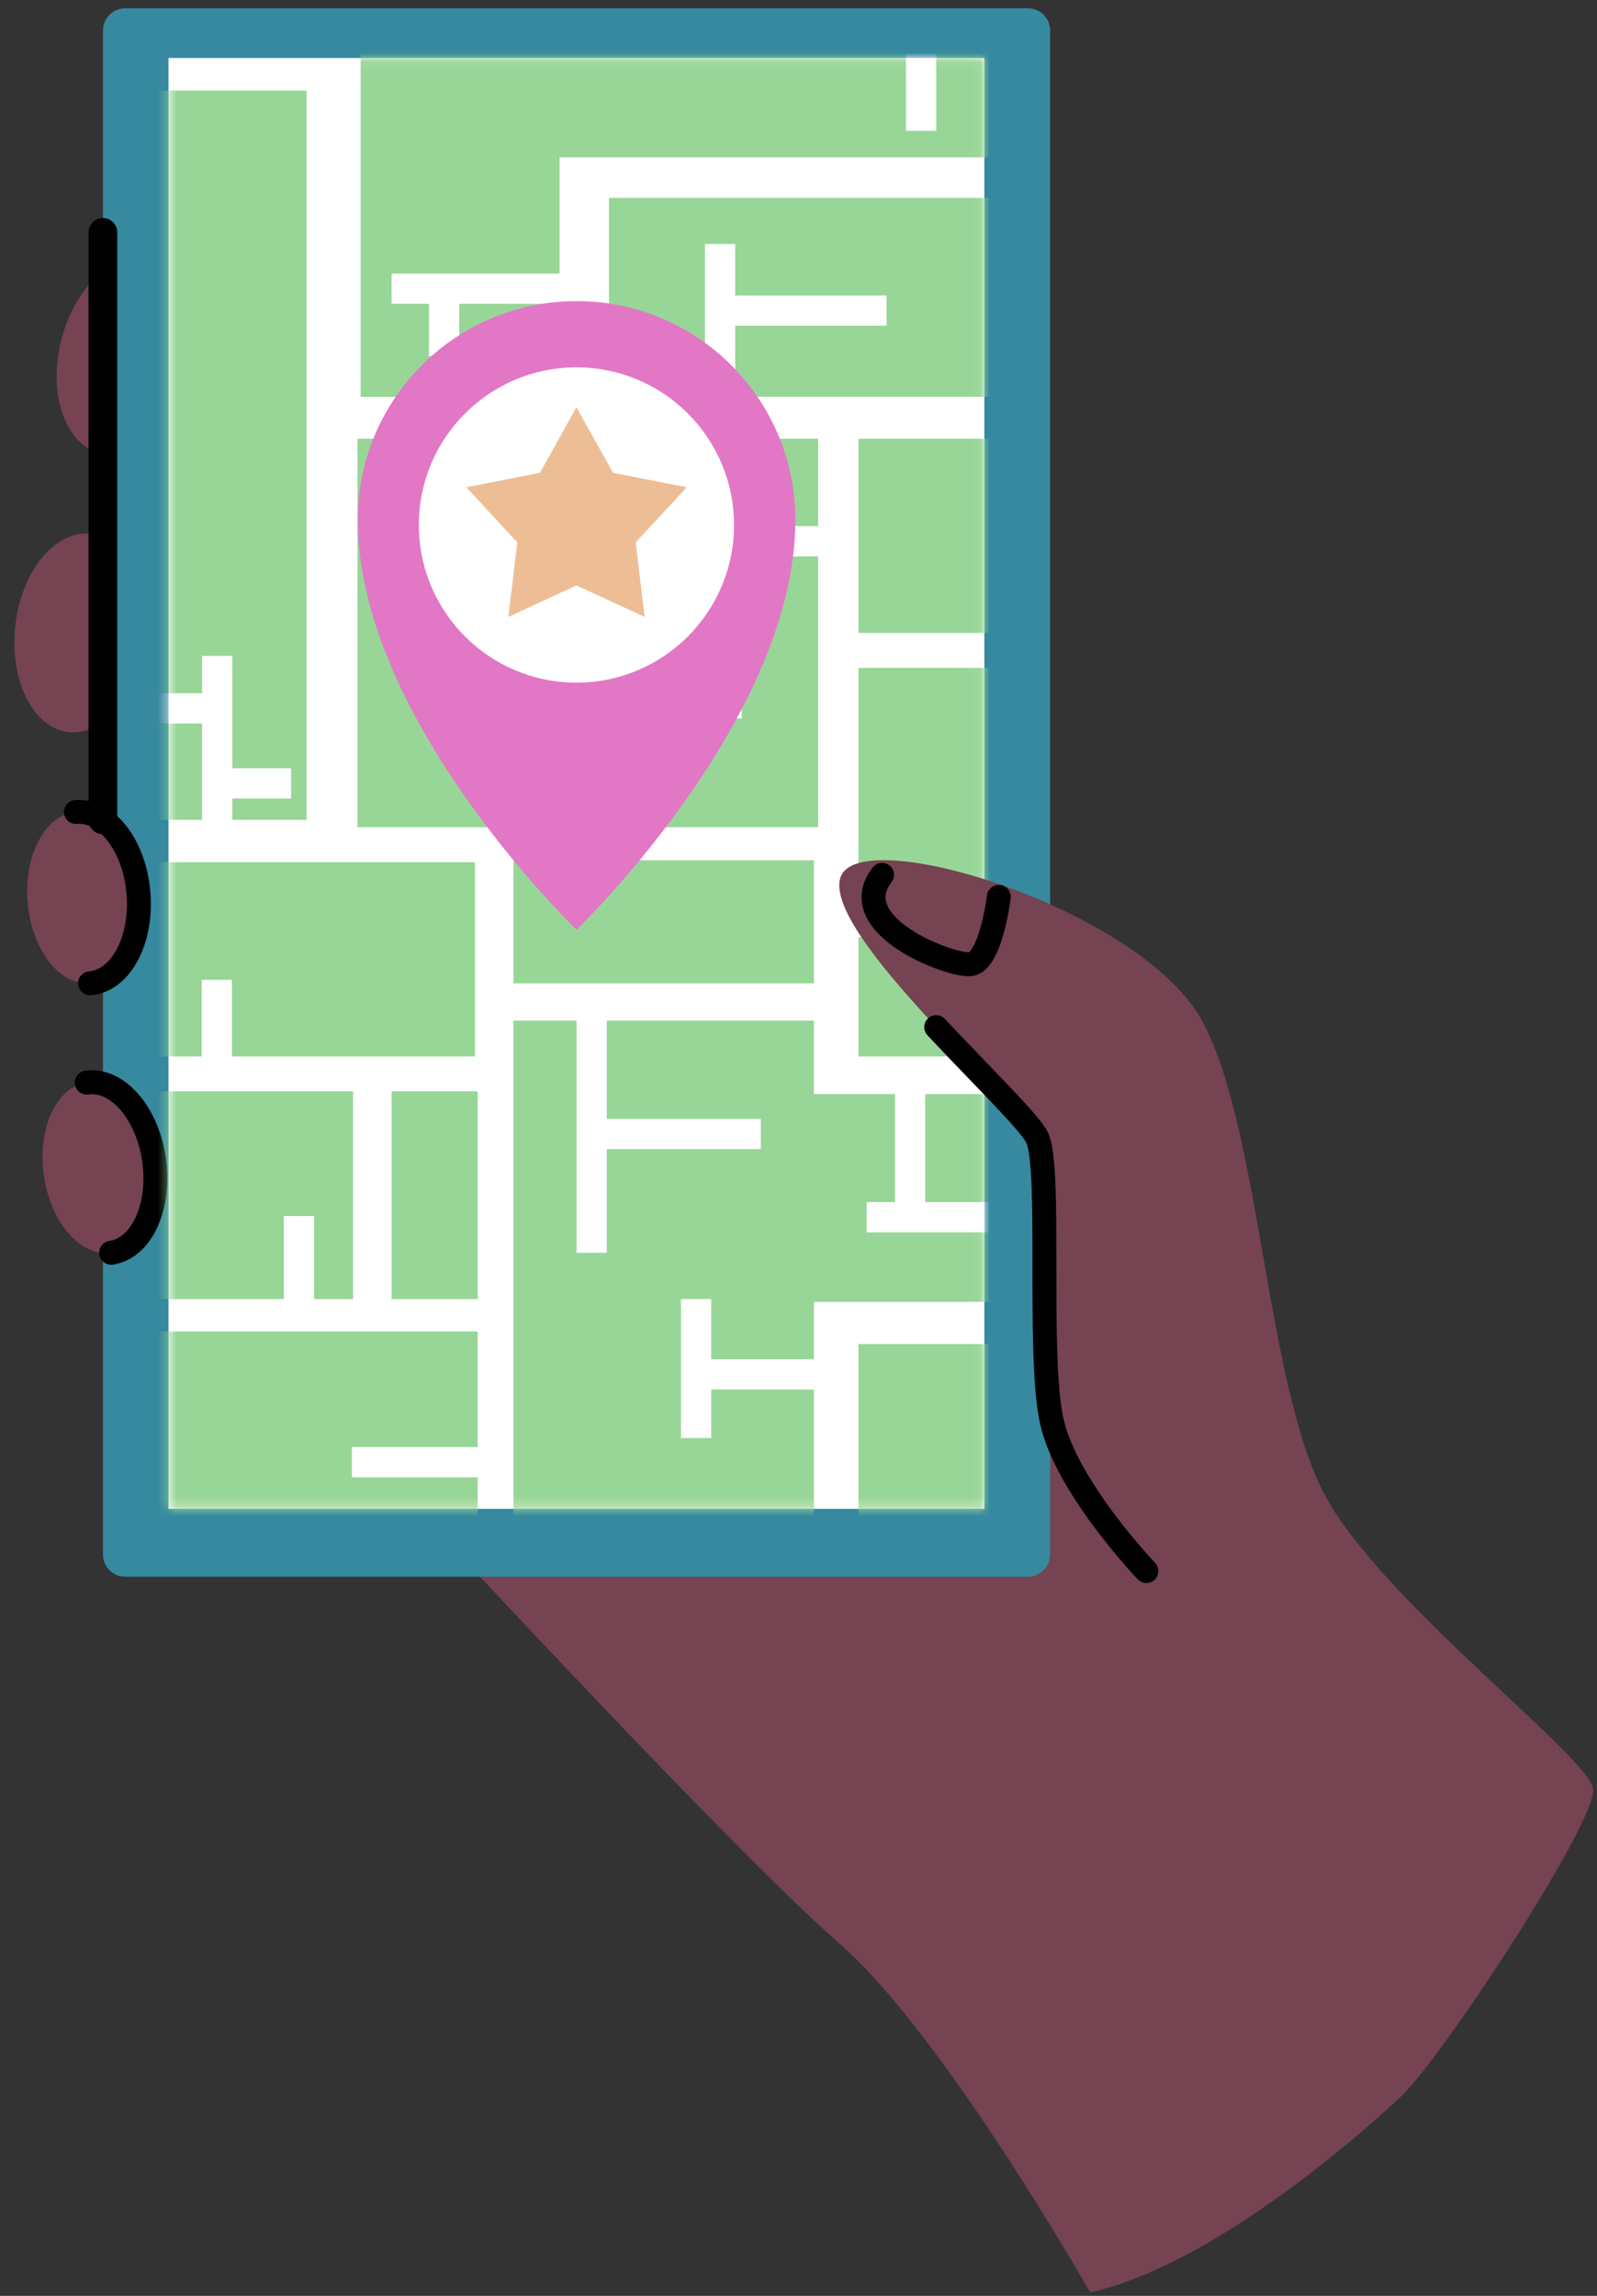 <svg xmlns="http://www.w3.org/2000/svg" width="167" height="240" viewBox="0 0 167 240" fill="none">
  <rect x="0" y="0" width="167" height="240" fill="#333333" stroke="none"/>
  <path d="M19.492 38.871C20.895 33.29 19.102 28.029 15.486 27.12C11.871 26.211 7.803 29.999 6.4 35.58C4.997 41.161 6.79 46.422 10.406 47.331C14.021 48.24 18.089 44.452 19.492 38.871Z" fill="#754351"/>
  <path d="M114 239.64C114 239.64 98.69 212.67 87.77 203.16C76.85 193.66 44.84 159.08 44.84 159.08L95.61 125.24L121.36 132.23L146.74 218.94C146.74 218.94 128.71 236.34 114 239.65V239.64Z" fill="#754351"/>
  <path d="M15.02 66.898C15.639 61.177 13.137 56.214 9.431 55.812C5.725 55.411 2.218 59.724 1.598 65.445C0.979 71.166 3.481 76.13 7.187 76.531C10.894 76.933 14.4 72.62 15.02 66.898Z" fill="#754351"/>
  <path d="M109.81 162.51L109.81 3.18C109.81 1.904 108.776 0.87 107.5 0.87L13.08 0.87C11.804 0.87 10.77 1.904 10.77 3.18L10.77 162.51C10.77 163.786 11.804 164.82 13.08 164.82H107.5C108.776 164.82 109.81 163.786 109.81 162.51Z" fill="#36899F"/>
  <path d="M9.424 102.789C12.627 102.527 14.896 98.302 14.491 93.354C14.086 88.406 11.16 84.606 7.957 84.869C4.753 85.131 2.485 89.355 2.89 94.304C3.295 99.252 6.22 103.051 9.424 102.789Z" fill="#754351"/>
  <path d="M11.62 130.962C14.802 130.507 16.811 126.153 16.107 121.238C15.403 116.323 12.253 112.708 9.072 113.164C5.89 113.62 3.881 117.973 4.585 122.888C5.289 127.803 8.439 131.418 11.62 130.962Z" fill="#754351"/>
  <path d="M9.41 102.79C12.62 102.53 14.89 98.3 14.48 93.36C14.08 88.41 11.15 84.61 7.94 84.88" stroke="black" stroke-width="2.5" stroke-linecap="round" stroke-linejoin="round"/>
  <path d="M11.62 130.96C14.8 130.5 16.81 126.15 16.11 121.24C15.41 116.33 12.26 112.71 9.07 113.17" stroke="black" stroke-width="2.5" stroke-linecap="round" stroke-linejoin="round"/>
  <path d="M10.76 85.71V24.29" stroke="black" stroke-width="3" stroke-linecap="round" stroke-linejoin="round"/>
  <path d="M102.94 157.73L102.94 6.06L17.62 6.06L17.62 157.73H102.94Z" fill="white"/>
  <mask id="mask0_4_1879" style="mask-type:luminance" maskUnits="userSpaceOnUse" x="17" y="6" width="86" height="152">
    <path d="M102.94 157.73L102.94 6.06L17.62 6.06L17.62 157.73H102.94Z" fill="white"/>
  </mask>
  <g mask="url(#mask0_4_1879)">
    <path d="M58.52 0.87H37.71V41.49H58.52V0.87Z" fill="#98D697"/>
    <path d="M85.55 45.86H37.38V86.48H85.55V45.86Z" fill="#98D697"/>
    <path d="M111.85 20.69H63.68V41.48H111.85V20.69Z" fill="#98D697"/>
    <path d="M104.45 -4.34H56.28V16.45H104.45V-4.34Z" fill="#98D697"/>
    <path d="M137.94 69.82H89.77V110.44H137.94V69.82Z" fill="#98D697"/>
    <path d="M137.94 140.5H89.77V181.12H137.94V140.5Z" fill="#98D697"/>
    <path d="M137.94 45.86H89.77V66.17H137.94V45.86Z" fill="#98D697"/>
    <path d="M36.92 114.08H1.5V135.8H36.92V114.08Z" fill="#98D697"/>
    <path d="M49.95 114.08H40.95V135.8H49.95V114.08Z" fill="#98D697"/>
    <path d="M49.95 139.18H14.53V160.9H49.95V139.18Z" fill="#98D697"/>
    <path d="M125.25 114.37H83.01V136.09H125.25V114.37Z" fill="#98D697"/>
    <path d="M85.11 89.93H53.69V102.79H85.11V89.93Z" fill="#98D697"/>
    <path d="M85.11 106.69H53.69V161.12H85.11V106.69Z" fill="#98D697"/>
    <path d="M49.67 90.13H1.5V110.44H49.67V90.13Z" fill="#98D697"/>
    <path d="M32.05 9.46H11.24V85.7H32.05V9.46Z" fill="#98D697"/>
    <path d="M59.01 31.76V28.6H40.95V31.76H59.01Z" fill="white"/>
    <path d="M92.71 34.05V30.89H74.65V34.05H92.71Z" fill="white"/>
    <path d="M44.86 37.24H48.02V30.99H44.86V37.24Z" fill="white"/>
    <path d="M21.13 86.63H24.29L24.29 68.57H21.13L21.13 86.63Z" fill="white"/>
    <path d="M15.67 72.47V75.63H21.92V72.47H15.67Z" fill="white"/>
    <path d="M24.19 80.31V83.47H30.44V80.31H24.19Z" fill="white"/>
    <path d="M60.29 130.96H63.45V105.21H60.29V130.96Z" fill="white"/>
    <path d="M63.34 116.96V120.12H79.56V116.96H63.34Z" fill="white"/>
    <path d="M32.84 127.12H29.68V137.01H32.84V127.12Z" fill="white"/>
    <path d="M24.25 102.43H21.09V112.32H24.25V102.43Z" fill="white"/>
    <path d="M96.75 114.11H93.59V128.64H96.75V114.11Z" fill="white"/>
    <path d="M74.37 135.8H71.21V150.33H74.37V135.8Z" fill="white"/>
    <path d="M105.16 128.82V125.66H90.63V128.82H105.16Z" fill="white"/>
    <path d="M86.17 145.25V142.09H71.64V145.25H86.17Z" fill="white"/>
    <path d="M51.33 154.43V151.27H36.8V154.43H51.33Z" fill="white"/>
    <path d="M97.09 97.96V94.8H89.25V97.96H97.09Z" fill="white"/>
    <path d="M87.01 58.16V55H43.99V58.16H87.01Z" fill="white"/>
    <path d="M51.54 82.84H54.7V58.03H51.54V82.84Z" fill="white"/>
    <path d="M63.26 82.84H66.42V58.03H63.26V82.84Z" fill="white"/>
    <path d="M74.41 75.1H77.57V58.03H74.41V75.1Z" fill="white"/>
    <path d="M94.74 13.67H97.9V-3.4H94.74V13.67Z" fill="white"/>
    <path d="M73.72 42.57H76.88V25.5H73.72V42.57Z" fill="white"/>
  </g>
  <path d="M146.74 218.93C151.52 214.04 166.97 190.34 166.6 187.03C166.23 183.72 145.63 168.27 139.01 157.13C132.39 145.99 132.02 118.6 125.77 106.83C119.52 95.06 89.72 85.86 87.88 91.75C86.04 97.64 107.01 115.66 108.48 118.97C109.95 122.28 108.48 141.41 109.95 148.4C111.42 155.39 119.88 164.22 119.88 164.22" fill="#754351"/>
  <path d="M92.24 91.45C88.16 96.72 99.23 100.95 101.42 100.8C103.61 100.65 104.45 93.75 104.45 93.75" stroke="black" stroke-width="2.5" stroke-linecap="round" stroke-linejoin="round"/>
  <path d="M97.9 107.37C102.81 112.63 107.79 117.42 108.48 118.98C109.95 122.29 108.48 141.42 109.95 148.41C111.42 155.4 119.88 164.23 119.88 164.23" stroke="black" stroke-width="2.5" stroke-linecap="round" stroke-linejoin="round"/>
  <path d="M83.17 54.36C83.17 75.23 60.29 97.19 60.29 97.19C60.29 97.19 37.41 75.23 37.41 54.36C37.41 41.72 47.65 31.48 60.29 31.48C72.93 31.48 83.17 41.72 83.17 54.36Z" fill="#E277C6"/>
  <path d="M60.28 71.36C69.382 71.36 76.76 63.982 76.76 54.88C76.76 45.778 69.382 38.4 60.28 38.4C51.178 38.4 43.8 45.778 43.8 54.88C43.8 63.982 51.178 71.36 60.28 71.36Z" fill="white"/>
  <path d="M60.28 42.57L64.11 49.42L71.81 50.94L66.48 56.7L67.41 64.49L60.28 61.2L53.16 64.49L54.09 56.7L48.76 50.94L56.46 49.42L60.28 42.57Z" fill="#EDBE96"/>
</svg>